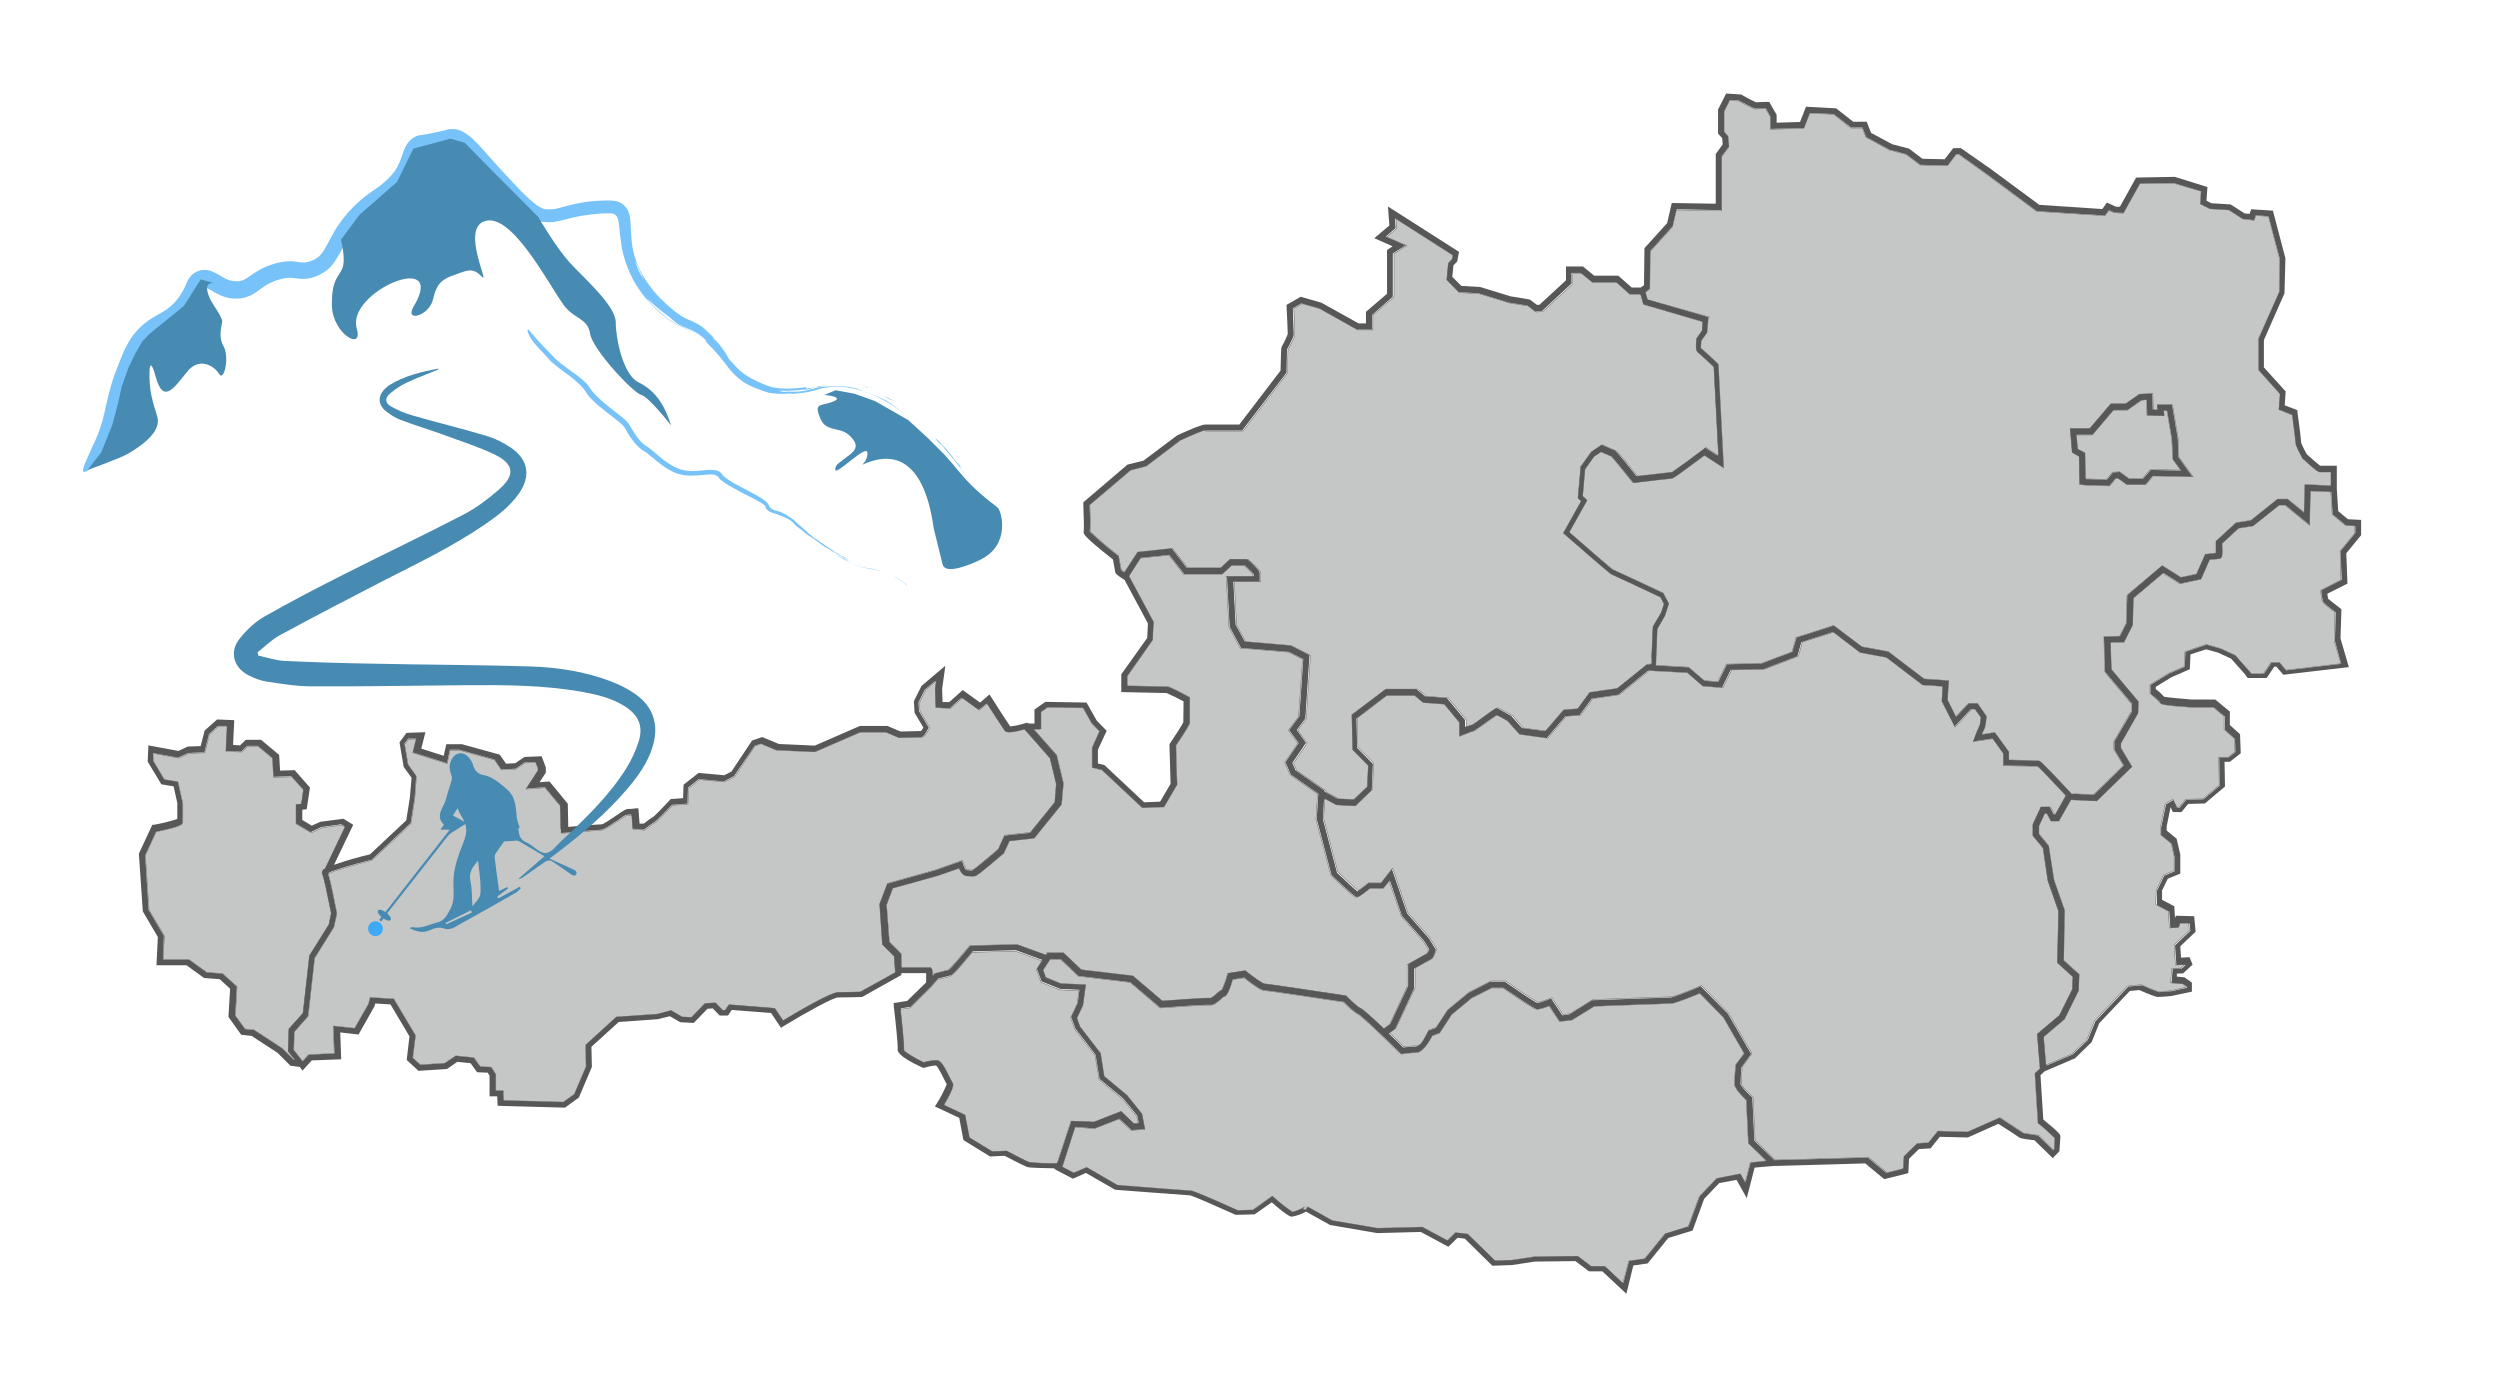 <?xml version="1.0" encoding="UTF-8"?>
<svg id="Ebene_1" data-name="Ebene 1" xmlns="http://www.w3.org/2000/svg" xmlns:xlink="http://www.w3.org/1999/xlink" version="1.1" viewBox="0 0 1080 600">
  <defs>
    <style>
      .cls-1 {
        fill: #c5c6c6;
      }

      .cls-1, .cls-2 {
        stroke: #585757;
        stroke-miterlimit: 10;
        stroke-width: .2px;
      }

      .cls-3 {
        clip-path: url(#clippath);
      }

      .cls-4 {
        fill: none;
      }

      .cls-4, .cls-5, .cls-6, .cls-7, .cls-8, .cls-9, .cls-10 {
        stroke-width: 0px;
      }

      .cls-2 {
        fill: #c5c6c6;
      }

      .cls-5 {
        fill: #55b3f6;
      }

      .cls-6 {
        fill: #3fa9f5;
      }

      .cls-11 {
        opacity: .8;
      }

      .cls-7 {
        fill: #478ab2;
      }

      .cls-8 {
        fill: #585757;
      }

      .cls-9 {
        fill: #55b3f6;
      }

      .cls-10 {
        fill: #478ab2;
      }
    </style>
    <clipPath id="clippath">
      <rect class="cls-4" x="60" y="40.4" width="960" height="519"/>
    </clipPath>
  </defs>
  <path class="cls-8" d="M898,197.2l.2,12.1,2.8.3,10.2.3,2.7-3.2h.9c0-.1,3.9,2.7,3.9,2.7h8.1l3.2-3.8,17.2.4-6.1-8.5-.3-8-2.5-14.8h-6.6l.2,2.3h-1.9c0-.1-.2-7.1-.2-7.1l-5.8.3-5.9,4.1h-6.4l-9.1,10.7h-8.6c0-.1.9,10.4.9,10.4l3.1,1.8ZM904,187.8l9.1-10.7h6l6-4.2h2.3c0-.1.2,6.7.2,6.7l7.4.2-.2-2.3h1.4l2.1,12.3.4,8.7,3.5,4.8-13.1-.3-3.3,3.8h-6l-4-2.9-3,.2-2.6,3.1-8.7-.2h-.4l-.2-11.3-3.1-1.7-.5-6.2h6.7Z"/>
  <g class="cls-3">
    <path class="cls-8" d="M1011.5,263.2l-.5-.4c-2.1-1.6-4.6-3.6-5.3-4.2,0-.4-.2-1.3-.3-2.1l8.7-4.4-.5-13.1,6.4-7.8v-6.6c0,0-5.7-.3-5.7-.3l-4.2-3.5-.6-9.7v-9.9h-7.2c-.8-.6-3.5-2.9-5.8-5-.9-1.6-1.7-3.2-2.4-4.9,0-1.3-1.2-10.4-1.6-13.3v-.8c0,0-5.5-2.1-5.5-2.1l.4-6-9.4-10.4v-11.8c0,0,8.9-20.2,8.9-20.2v-.2c0,0,.4-14.9.4-14.9l-5.4-20.6-9.4-.6-.7,2-2.1-.2-6.1-3.9-8.3-.5-2.1-1.1.4-5.9-14.1-4.4-16.7.3-7,12.6h-1.7c0,0-3.9-1.8-3.9-1.8l-2,2.8-27.2-1.8-21-15.5-12.9-9h-3.3l-3.7,4.8-9.6-.2-5.8-4.4-7.3-1.9-9.1-4.9-1.9-4.8h-5.8c0,0-7.4-5.8-7.4-5.8l-13-.7-2.6,6.6-10.1.3v-3.4c0,0-3.2-5.6-3.2-5.6h-.8c-1.6,0-4.1.2-4.9.2-.8-.3-3.9-1.9-6.5-3.4h-.3c0,0-6.1-.4-6.1-.4l-3.5,6.9v10.4l1.8,2,.2,2.7-3,4.1v21.5c-.1,0-19-.3-19-.3l-2,8.7-9.8,10.8-.2,16-1.4,1h-3.9l-5.8-5.1h-10.4c0,0-4.9-4-4.9-4h-7.3v6c0,0-11.5,10.6-11.5,10.6h-1c0,.1-3.1-2.3-3.1-2.3l-8.4-1.4-13-4-8.2-.5-3.9-3.9.5-5,1.6-1.6.8-4.2-30.7-19.6.6,8.2-6.5,5.5,7.9,3.5-2.4,1.6v18.9c0,0-9.1,7.8-9.1,7.8v5c0,0-3.2,0-3.2,0l-16-8.9-9-2.6-6.1,3.5v.8c.3,5.2.5,11.1.5,11.8-.5,1.4-1.1,2.7-1.8,4-.4.7-.8,1.4-1,2.2,0,.4-.2,3.6-.3,9.6l-17.8,23.3h-14.7c-2,0-9.8,3.6-12.2,4.7l-14.5,10.9-6.9,1.7-19.1,16.3v.6c.2,5.1.3,10.9.2,11.9-.4,1-.3,2,12.6,12.2.3,1.5.9,5.1,1,5.5s.2,1,4,3.3l10.1,18.8-.3,6.3-11.2,15.7v7.7h1.3l18.3.4c2.5,1.1,4.9,2.3,7.3,3.6,0,2.1-.1,7.7-.1,9-.4,1-3.2,5.4-5.8,9.2l-.2.4.5,17-4.5,7.7-6.9.3-17.2-16.1-2.8-.7v-5.9l3.8-8.2-4.3-4.4-4.4-7.8-17.8-.3-4.7,3.3v6.1c.1,0-2.8-.1-2.8-.1l-.3-.3-.8.2c-2.2.7-4.4,1.2-6.6,1.4-1.2-1.7-6.2-9.5-8.1-12.5l-.8-1.3-4.1,3.5-7.5-5.4-5.8,5.2h-2.9c0-.1-.2-5.6-.2-5.6l1.4-10.1-10.3,8.7-3.3,6.6.3,5,3.8,6.4c-.3.6-.6,1.1-1.1,1.5-1.5,0-7.4.2-8.8.2l-5.6-2.4h-11.9l-19.5,8.5-15.5-.7-7.2-3-4.4,1.5-8.9,13.4-3.1,1.6-11.1-1-6.5,5.1-.2,5.8-5.4.4-.3.4c-3,3.2-6.5,6.8-7.1,7.2-.8.4-3.2,2.2-4.2,3h-1.8c0-.1-.5-6.6-.5-6.6h-1.3c-.7.2-2.7.3-3.4.3s-1.5.5-4.7,2.7c-1.9,1.3-5.6,3.8-6.4,3.9-1.6,0-10.9.8-14.5,1.1l-.2-10-7.9-9.6-4.3.3,2.7-4.1v-2.3l-1.8-4.8-7.4.3-4,2.7-4,.2-2.7-3.9-16.3-4.5h-6.8l-1.1,5-9.7-3.1,1.8-7.1-8.2.3-3,4.1,1.8,10.6,3.4,4.7-.7,8.4-1.6,10-15.7,14.7c-5.2,1.2-10.4,2.7-15.5,4.5l8.3-17.3-4.2-2.6-10,1.3-3.7,1.7-4.1-2.5v-4.4l1.9-.2,1.4-9.4-6.6-7.5-6.3.2-.4-6.8-7.8-6.5h-6.6l-2.5,2.4-3-.2.5-10.7-7.4-.3-5.4,4.8-1.7,6.7-5.6.2-4,1.9-13-2.4-.3,7,5.9,9.8,5.3.9,1.6,7.2v6.9c-3.3,1.1-6.7,1.9-10.1,2.5h-.7c0,.1-5.8,12.5-5.8,12.5l1.7,24.9,6.5,11.1-.6,12.2h13l7.6,5.5,6.7.5,4.5,4.1-.7,12.2,5.5,7.7,4.5.5,11.2,7.3,5.6,5.6,4,.5,1.2,1.6,4-4.4,12.7-.5-.4-11.6,7.9.9,6.9-12.2.3-1.2,6.6.4,8.2,13.8-1.2,10.2,5.1,4.7,12.3-.8,4.5-3.1,5.7.6,2.8,3.9,4.6.2.8,1.3v8.9h3.3l.2,4.1,29.1.8,6-4.4,5.6-13.2-.2-8.7,11.8-10.7,16.8-1.2,5.3-1.3,4.5,2.6,5.8.3,5.9-6.1,2.3-.2,3,3.1h3.6l1.6-2.4,17,1.3,4.3,6.4,1.1-.7c10-6.1,21.5-12.4,23.5-12.4,3.5,0,10-.2,10.1-.2h.3l17-9.5v-.8h10.7v3.9h0c0,.1-.1.2-.1.2l-8.1,7.9-5.8.9v1.3c.8,6.5,1.9,17.3,1.7,18.6-.1.7-.3,2.9,10.5,7.9l.5.2h.5c1.7-.6,3.4-.9,5.1-1,.9.7,2.9,4.7,3.6,6.2.5.9.8,1.5,1,1.9-1.2,2.9-2.6,5.7-4.3,8.3l-.8,1.3,10.5,4.9,1.8,9.6,11.5,7.1,6.3-.3c1.7.9,8.3,4.3,9.6,4.8,1.3.5,7.8.5,11.9.6v.3c-.1,0,8,4.2,8,4.2l5.6-2.5,12.7,7.3h.3c3.1.2,29.9,2.3,32.1,2.4,1.3.3,11,4.5,19.6,8.4h.3c0,0,7.9-.2,7.9-.2l7.4-5.2c7.1,6.2,8.2,6.2,8.7,6.2,2.2-.4,4.2-1.1,6.1-2.2l10.4,5.8,20.4,3.5,18.8-.5,11.9,6.4,4-3.9,3.1.4,11.9,11.7,8.5-.3,9.8-1.5,17.6-.2,5.8,4.4h5.8l10.4,9.7,3-12.2,6.2-.9,8.9-11,10.5-3.2,5-13.7,6.5-6.8,7.5-1.4,4.4,7.9,3.4-13.2,8.2-.7,39.6-1.1,8.2,6.8,10.4-2.6.3-6.2,4.3-4.2,5-.3,4-5,12.1.3,13.2-5.9c3.5,2.2,8.6,5.5,8.9,5.8.4.3.7.6,6.7,1.3l7.9,7.7,2.9-3v-.5c0-.5.4-5,.4-5.8s0-1.3-7.4-7.4l-1.2-19.1,1.8-1.7,13.1-5.6,7.2-7,3.3-8.2,13.2-13.9,4.1-.4c4.5,2,7.2,3,8,3s5.2-.3,5.7-.4l9-1.9v-3.9l-3.2-2.3-3.3-.3v-1.3c0,0,2.7-.1,2.7-.1l4.1-3.8-1.3-3.2-3.7.2-.3-4.9,6.6-6.3-.6-6.7-7.9-.2-.4,1-.3-5.1-5.3-2.8v-4c0,0,2.5-5.1,2.5-5.1l5.4-2.2v-8.2c0,0-1.6-6.9-1.6-6.9l-4.3-3.5v-1.8l1.7-8.3,1,2.1h3.7l2.9-3.5,7.2-.2,8.7-7.3-.2-10.7h2.3l4.7-3.7-.3-8.2-4.4-4v-5.8c0,0-6.3-5.2-6.3-5.2h-10.2c-4.9-.4-10.4-.9-11.9-1.2-1.1-1.2-2.3-2.4-3.6-3.3v-1l6.7-4.1,8-3.5.3-6.4,6.7-2.2,5.1,1.4,5.7,2.6,5.8,6.5,1.4,1.9h8.2l3.3-4.9h.9l3,3.5,28.3-3.3-3.6-12.4.4-12.6ZM712.8,124.6l.2-16.3,9.6-10.6,1.7-7.3,19.5.4v-23.4c0,0,3.2-4.2,3.2-4.2l-.4-4.6-1.7-1.9v-8.7l2.4-4.8,3.8.2c6.6,3.5,6.9,3.5,7.3,3.5s2.9,0,4.4-.2l2,3.6v5.4c0,0,14.6-.4,14.6-.4l2.5-6.5,10.3.5,7.5,5.8h4.9c0,0,1.6,4.1,1.6,4.1l10.1,5.5,7.2,1.9,6.1,4.6,11.8.3,3.7-4.9h1.2l12,8.6,21.6,16,29.5,1.9,1.7-2.3,2.4,1,3.9.2,7.1-12.7,14.7-.2,11.7,3.6-.4,5.5,4.2,2.1,8.2.5,6,3.8,4.9.5.7-2.1,5.5.4,4.9,18.4-.3,14-9,20.3v.3c0,0,0,13.4,0,13.4l9.2,10.3-.5,6.8,5.8,2.3c.6,4.7,1.5,11.6,1.5,12.3s0,1.1,2.8,6.2v.2c0,0,.3.2.3.2,6.3,5.8,6.9,5.8,7.4,5.8h4.7v5.9c0,0-11.2-.5-11.2-.5l-.3,12.1-7.1-5.8h-4.4l-11.5,9.2-6.4,1-8.7,8v.6c0,1.6.2,3.5,0,4.5-1.2.1-2.9.3-3.8.4h-.8c0,.1-3.8,8.7-3.8,8.7l-6.7,1.4-8.1-5.1-15,12.8-.4,12.2-2.8,5.5-6.9.2.5,15.2,11.6,13.8v3.3c0,0-7.6,13-7.6,13v3.5l4.1,6.9-12.9,12.6-9.6-.4h0c-13-13.9-13.4-14.1-14-14.2-.5-.1-7.1-.3-13-.4v-3.5l-6.1-8.4-5.6.9c.5-1.2.9-2.2,1-2.3,0-.2.6-.8,1-5.1v-.5l-3.9-5.6h-3.8l-5.5,5.8-3.6-7.2.5-8.4-10.6-.7-15.5-11.8-11.4-2.1-12.2-9.2-16.2,5.2-1.8,6.2-13.2,5-15.1.4-3.7,7.6-5.9-.5-6.8-5.8-14.1-.8.6-15.7,3.3-5.7,1.7-5.2-2.4-4.6-.4-.2c-16.8-8-20.6-9.7-21.5-10-1.2-.8-11.5-9.8-18.7-16.1l7.7-13.8-1.9-1.8,1-11.6,3.9-5.5,3-2c1.7.8,3.5,1.6,4.4,1.9.9.9,5.2,6.1,9,10.9l.5.6h.7c6.1-.8,15.2-1.9,15.8-1.9s.9,0,14.2-10l8.3,5.4-2.3-44.8-.4-.4c-4.6-4.4-6.5-6-7.2-6.6,0-1,0-2.1.2-3.1l2.5-3.5.6-6.8-26.2-7.7-.9-3.1,1.8-1.6ZM485.7,247.3c-.6-.4-1.2-.8-1.4-1-.2-.9-.7-3.8-1-5.6v-.5c-.1,0-.5-.3-.5-.3-4.2-3.2-8.2-6.6-12-10.2.2-3.8.1-7.7-.1-11.5l17.6-15,6.8-1.7,14.6-11.1c4.5-2.1,9.9-4.4,10.9-4.4h16l19.2-25v-.4c0-3.3.2-8.8.2-9.5,0-.3.5-1,.8-1.6,1.4-2.7,2-4.1,2.1-4.9,0-1-.3-8.5-.4-11.4l3.7-2.1,7.5,2.1,16.4,9.2h6.7v-6.4c0,0,8.9-7.8,8.9-7.8v-18.7c0,0,5.6-3.5,5.6-3.5l-8.6-3.8,4.2-3.7-.3-4.2,24.7,15.8-.3,1.6-1.7,1.8-.7,7.2,5.4,5.5,8.7.5,13,4,8.1,1.3,3.3,2.6,3-.2,12.8-11.9v-4.6h3.9l4.9,4.1h10.4c0,0,5.6,5.1,5.6,5.1h4.6l1.2,4.3,25.6,7.5-.3,3.9-2.4,3.4v.3c-.5,4.6,0,5.3.7,5.7.7.4,4.2,3.8,6.8,6.2l2,38.4-5.5-3.6-.7.6c-4.7,3.5-12.4,9.2-13.8,10.1-1.8.2-9.7,1.1-15,1.7-8.7-11-9.2-11.1-9.7-11.2-.5-.1-2.8-1.2-4.9-2.1l-.7-.3-4.6,3.1-4.6,6.4-1.2,13.6,1.4,1.3-7.7,13.8.8.7c17.9,15.6,19.7,17,20.2,17.2.8.3,12.8,6,21,9.8l1.5,2.9-1.2,3.7-3.6,6.1-.7,16.4h-1.7c0-.1-13.1,10.4-13.1,10.4l-11.9,1.7-5.2,7.1-6,.4-7.9,9.2-9.6-1.3-4.8-5.4h-.2c-5.1-3-5.7-3.1-5.8-3.2-.8-.2-1.2,0-7.2,4.4-1.5,1.1-3.4,2.4-3.9,2.8-.9.2-1.8.5-2.7.9v-3l-7.9-9.5-9.4-.7-3.8-3.2h-13.7c0,.1-14.7,11.2-14.7,11.2l.4,15,6.7,6.8-.4,9.2-5.8,5.5-6.5-.3-5.6-3v-.5l-12.5-8.7-1.4-3.2,5.9-8.7-4-5.5,3.7-5,1.8-27.4-8.2-4.2-19.8-1.7-3.9-7.2-1-18.6h11.4v-1.4c0-.7,0-1.4,0-2,0-.7.3-1.3-5.1-6.1l-.4-.3h-7.7l-4.1,3.8h-14.2c0-.1-6.6-8.5-6.6-8.5l-15,1.6-5.5,8.9ZM126.9,457.9l-5-5-12.1-7.9-3.9-.4-4.3-5.9.7-12.5-6.2-5.6-6.8-.5-7.7-5.6h-11.2l.4-10.2-6.6-11.2-1.5-23.6,4.7-10.2c11.5-2.3,11.5-3.3,11.5-4.3v-8l-2.1-9.4-5.9-1-4.8-8.1v-3.2c0,0,10.9,2,10.9,2l4.3-2,7-.3,2-7.9,3.9-3.5h3.7c0,.1-.5,10.8-.5,10.8l6.8.3,2.6-2.5h4.6l6.2,5.2.5,8.2,7.7-.3,5,5.6-.9,6.1-2.3.3v8.3l6.6,3.9,4.6-2.2,8.6-1.2,1.4.8-8.6,18c-.9.5-1,.9-1.2,1.1-.2.5-.2.9,0,1.4.5,1,2.3,9.3,3.8,16.8l-1.1,4.9-8.4,13.4-2.8,24.9-6.1,6.8-.3,9.7,3.1,3.8-.3.2ZM371.8,428.2c-1.3,0-6.6.2-9.6.2s-18.7,9.1-23.8,12.2l-3.6-5.3-19.8-1.5-1.7,2.5h-1.1l-3.1-3.2-4.6.3-5.8,6-4-.2-4.8-2.8-6,1.6-17.6,1.2-13.3,12.1.2,9.3-5.1,12-4.7,3.4-25.8-.7-.2-4.2h-3.2v-7l-2-3.1-4.7-.2-2.8-3.9-7.8-.8-4.8,3.2-10.5.7-3.3-3,1.2-9.7-9.4-15.8-10.2-.6-.7,2.8-6,10.5-9.2-1,.5,11.9-11.1.5-2.6,2.9-3.9-4.9.2-7.8,6-6.8,2.8-25.1,8.3-13.3,1.3-5.8v-.3c-.7-3.4-2.7-13.7-3.8-17.1l.3-.2h.1v-.2c2.8-1.3,10.9-3.7,18.1-5.5h.3c0-.1,16.9-15.9,16.9-15.9l1.7-11,.7-9.5-3.6-5-1.5-8.8,1.6-2.2h3.4c0-.1-1.5,5.9-1.5,5.9l14.9,4.7,1.2-5.8h4.1l15.2,4.2,2.9,4.3,6.2-.3,3.9-2.7,4.7-.2,1,2.5v1l-5.2,8,8.3-.6,6.5,7.8.2,11.9h1.4c3.9-.4,14.2-1.3,15.7-1.3s3.4-1.3,7.9-4.3c1.3-.9,2.9-2,3.5-2.2.5,0,1.4-.1,2.1-.1l.4,6.1,5.1.4.4-.3c1.3-1,3.6-2.7,4.2-3,.9-.5,4.9-4.7,7.5-7.4l6.7-.5.2-6.9,4.7-3.7,10.8,1,4.4-2.3,8.9-13.1,2.6-.9,6.7,2.8,16.6.8,19.6-8.5h10.8l5.6,2.4h.3c2.9-.1,8.5-.2,9.2-.2,1.2,0,2.3-1.2,3.5-3.7l.3-.6-4.2-7.1-.2-3.7,2.7-5.5,4.6-3.9-.5,3.5.3,8.1,6.4.3,5-4.5,7.4,5.3,3.4-2.8c2,3.1,7,10.8,7.6,11.7.4.6,1.2,1.7,8.6-.5l11.1,12.5,2.7,11.1-.6,7.9-10.6,13.1-11.1,1.2-2.7,6c-4.7,4.1-10,8.4-11,9-.5.1-.9.1-1.4,0-.4,0-.8-.1-1.3-.1-.7-.8-1.1-1.7-1.4-2.7l-.4-1.3-11.7,4.1-20.7,5.8-3.4,8.9,1.2,17.5,5.1,5.1.2,6.7-14.5,8.2ZM389.5,417.9l-.2-5.9-5.1-5.1-1.2-16,2.7-7.1,19.4-5.4,9.2-3.2c.6,1.5,1.7,3.3,3.4,3.3s.9,0,1.3.1c.8.1,1.5.1,2.3-.1.3-.1,1.2-.3,12.2-9.7l.2-.2,2.4-5.2,10.7-1.2,11.8-14.6.8-9.1-2.9-12.2-9.9-11.3h3.2c0,.1-.1-7.4-.1-7.4l2.8-2,15.4.2,3.7,6.6,3.4,3.5-3.2,7.1v8.6l4.2,1,17.5,16.4,9.4-.4,5.6-9.6-.5-16.9c6-9,6-9.7,6-10.1,0-.7,0-9.9,0-9.9v-.8l-.7-.4c-8-4.3-8.9-4.3-9.2-4.3-.6,0-10.8-.2-17.1-.3v-4.3l11.1-15.6.4-7.8-10.6-19.8,5-7.8,12.2-1.3,6.5,8.3h16.5c0,.1,4.1-3.7,4.1-3.7h5.6c1.3,1.2,2.6,2.4,3.8,3.7v.8h-11.6c0,.1,1.2,22,1.2,22l4.9,9.1,20.7,1.7,6.2,3.1-1.7,24.8-4.4,5.9,4.1,5.6-5.7,8.3,2.3,5.3,11.9,8.3-.7,10.9,6.4,24.2.3.3c9.6,9.2,10.2,9.2,10.8,9.2s1.2,0,5.7-3.7h5.8c0-.1,2.6-3.4,2.6-3.4l5.1,14.9v.2c0,0,9.7,11,9.7,11l2.2,3.6c-.2.6-.4,1.1-.7,1.6-1.2.6-6.1,3.5-7.7,4.3l-.7.4v9.5c0,0-7.7,16.4-7.7,16.4l-2.5,1.8c-4.6-4.4-9.1-8.5-10.2-8.9-1.1-.4-4.1-3.2-5.8-5l-.3-.3h-.5c-5.6-1-33.6-5.2-35-5.2-.9-.2-4.7-2.9-7.7-5.3l-.4-.4-7.7,1.2-.2.8c-.6,2.2-1.3,4.3-2.3,6.4-.9.4-1.6,1-2.3,1.7s-1.6,1.4-2.5,1.9c-1.6-.2-16.7.9-20.9,1.2l-12.7-10.8-22.3-2.5-7.7-7.3h-7.1l-.6.9-12.4-4.5-20.4.5-.4.5c-3.6,4.4-7.8,9.2-8.8,10l-5.6,1.4h-.4c0,.1-.9,1.1-.9,1.1,0-2.7-.1-2.9-.5-3.2l-.4-.4h-12.7ZM444.9,501.8c-1-.3-6.4-3.1-9.6-4.8l-.3-.2-6.2.3-9.9-6-1.9-9.8-9-4.3c4.7-8.1,4-9.1,3.6-9.7-.1-.2-.6-1.1-1-1.9-2.5-5.1-3.9-7.4-5.5-7.7-2,0-4,.3-5.9.9-4.2-2-8-4.3-8.5-5.2.1-2.3-1-13.4-1.5-17.8l4.1-.6,8.7-8.6,3.2-3.6c1.2-.3,4.7-1.2,5.4-1.4.4-.1,1.3-.3,9.6-10.4l18.7-.5,11.4,4.2-2.4,3.8,2.1,5.5,8,3.2,8.3.4-.7,5.6-2.9,6.1,1.9,5.1,8.7,11.3,1.7,10.4,10.3,8.5,6,7.4.6,3h-1.9c0,.1-5.5-5.2-5.5-5.2l-11.7,4.6-9.8-.8-6,18.2c-4.2.5-8.1.3-12.1,0ZM756.3,502.1l-2.2,8.6-2.1-3.8-10.2,2-7.5,7.8-4.8,13-10,3.1-8.8,10.8-6.9,1-2.5,9.6-7.8-7.3h-5.9l-5.8-4.4-18.6.3-9.9,1.5-7.3.2-11.8-11.5-5.3-.6-3.5,3.4-10.8-5.8-19.3.5-19.6-3.3-9.8-5.5-.9-.5-.7,1.2h-1.2c0-.3,0-.7.4-.9-1.6.8-3.3,1.5-5,2-2.8-1.9-5.4-3.9-7.9-6.2l-.8-.7-8.4,6-6.5.2c-12.5-5.6-19.3-8.5-20.3-8.5s-19.4-1.4-31.7-2.4l-13.3-7.7-5.7,2.3-4.9-2.6,5.6-17.1,8.3.7,10.7-4.2,5.2,4.9,6-.4-1.3-6.7-6.5-8.1-9.8-8.1-1.6-10-8.9-11.5-1.3-3.7,2.6-5.5,1.2-8.9-10.8-.5-6.5-2.6-1.2-3.2,3-4.6h4.6l7.6,7.2,22.4,2.7,12.9,11h.6c7.4-.6,19.6-1.4,20.9-1.2,1.6.2,3.2-1.2,4.7-2.5.4-.4,1-.9,1.3-1.1.8,0,1.8-.6,3.9-7.4l4.9-.8c4.6,3.7,7.5,5.5,8.7,5.5s21,3,34.3,5c1.2,1.2,4.6,4.6,6.4,5.3,1.3.7,10.2,9.1,17.9,16.7l.5.5h.6c1.9-.4,3.9-.5,5.9-.6,2.9,0,5.9-5.1,7-7.3l3.2-1.2,5.2-8,8.6-7.1,8.7-4.4h4.9c6,4.1,13.2,8.9,14.3,9.2,1.2.3,3.7-.6,5.6-1.4l4.5,6.8,5.3-.6,9.7-6c11.2-.4,32.1-1.2,33.3-1.2s8.5-2.8,12.2-4.4l10.2,10.4,9,15.6-3.7,4.9v.4c0,.3-.5,6.1-.5,7.9s3.1,5,5.1,6.9l.9,18.7,7.8,7.6-6.8.6ZM881.2,461.6l-2.2,2.1,1.4,21.5.4.4c2.4,1.9,4.7,3.9,6.8,6.1,0,.9-.2,3.2-.3,4.8l-.3.4-6.6-6.4h-.4c-2.4-.4-5.3-.8-6-1-1.2-.8-7.6-5-9.6-6.3l-.6-.4-14,6.2-12.8-.4-4.2,5-4.8.4-5.8,5.7-.2,5.2-7.1,1.8-7.9-6.6-40.4,1.1-8.7-8.4-.9-18.7-.4-.4c-2.4-2.1-4.5-4.6-4.7-5.3,0-1.4.3-5.9.4-7.3l4.2-5.8-10-17.3-11.8-12-.8.4c-5.1,2.2-11,4.4-12,4.5-1.6,0-32.5,1.2-33.8,1.2h-.3l-9.8,6.1-3.1.4-4.8-7.3-1,.4c-1.6.7-3.3,1.3-5,1.6-1.2-.5-7.8-4.9-13.7-9l-.3-.2h-6.3l-9.4,4.8-9.2,7.6-5,7.6-3.3,1.2-.2.5c-1.6,3.2-4,6.3-4.9,6.3-1.9,0-3.7.2-5.6.4-1.6-1.6-3.8-3.8-6.2-6l2.7-1.9,8.2-17.6v-8.5c2.8-1.6,6.7-3.7,7.1-3.9s1.2-.5,2.1-3.7l.2-.6-2.9-4.8-9.5-10.9-6.6-19.2-4.8,6.1h-5.4c0,.1-.4.4-.4.4-1.5,1.2-3.5,2.6-4.3,3.2-1.4-1.1-5.3-4.7-8.8-8.1l-6.1-23.1.5-8.5,5.1,2.7,8.2.4,7.3-7.1.5-11.4-6.8-6.9-.3-12.7,12.9-9.8h11.9c0-.1,3.7,3,3.7,3l9.2.7,6.5,7.9v6l1.8-.7c1.6-.6,3.5-1.4,4-1.5s.8-.2,5-3.2c1.8-1.3,4.4-3.2,5.4-3.8.9.4,2.9,1.5,4.6,2.5l5.2,5.8,12,1.6,8.1-9.5,6.1-.4,5.3-7.2,11.5-1.7,12.8-10.4,16.6.9,6.7,5.8,8.6.7,3.8-7.7,13.9-.2,14.9-5.7,1.7-6.1,13.5-4.3,11.5,8.8,11.4,2.1,15.6,11.9,8.7.6-.4,6.4,5.7,11.2,7.3-7.8h1.3l2.6,3.6c0,1.1-.2,2.3-.5,3.4-.8,1.6-1.5,3.3-2.1,5l-.8,2.1,8.5-1.3,4.6,6.4v5.2h1.3c4.6.1,12.1.2,13.6.3,1.4,1.2,7.8,8,12.1,12.6l-4.6,8.2h-.3l-1.7-3.3h-4.2l-3.5,7.5v4.9l4.4,5.3,2.2,14.4,4.5,13-.5,22.3,6.7,6.1-.2,5.3-5.6,11.3-9.6,8.1,1.5,14.9ZM1011.4,286.8l-23.8,2.8-2.8-3.4h-3.5l-3.3,4.9h-5.3l-.7-.9-6.2-7-6.3-2.9-6.2-1.8-9.2,3.1-.3,6.5-6.6,2.8-8.2,5v3.8l.5.4c1.2.9,2.3,1.9,3.4,3h0c0,.1.4.6.4.6.4.6.7,1,13.8,1.9h9.3c0,.1,4.7,3.9,4.7,3.9v5.7c0,0,4.4,4,4.4,4l.2,5.7-2.9,2.3h-4.1l.2,12.2-7,5.9-7.5.2-2.9,3.5h-.8l-1.7-3.5-3.3,2-2.1,10v3.3l4.6,3.8,1.2,5.6v6.2c0,0-4.5,1.9-4.5,1.9l-3.1,6.5v6.2c0,0,5.3,2.8,5.3,2.8l.5,7.3,3.9-.3.7-1.9h3.7c0,.1.3,3.2.3,3.2l-6.6,6.3.6,8.7,4-.2-1.7,1.5h-3.9c0,.1-.5,6.3-.5,6.3l5.2.5,1.5,1.1v.4l-6.7,1.5c-1.9.1-4.8.3-5.3.4-2.5-.8-4.9-1.8-7.3-2.9h-.3c0-.1-5.8.5-5.8.5l-14.2,15-3.3,8.1-6.5,6.2-11.3,4.8-1-12.2,9-7.6,6-12.3.3-7.1-6.8-6.1.4-21.6-4.6-13.1-2.3-14.8-4.2-5.1v-3.4l2.5-5.4h.9l1.8,3.3h3.5l5.2-9.2,11.2.5,15.2-14.8-4.8-8.1v-2.3l7.5-12.9v-5c0,0-11.6-13.9-11.6-13.9l-.4-11.6,5.8-.2,3.8-7.5.3-11.6,12.8-10.8,7.3,4.6,9.1-1.9,3.7-8.4c1.8-.2,3.6-.4,3.9-.4h.6l.4-.4c.3-.4.8-.8.5-6.2l7.1-6.6,6.3-1,11.3-9h2.5l10.6,8.7.4-14.8,8.8.4.6,9.7,5.8,4.8,4,.2v3.1l-6.4,7.8.5,12.4-8.8,4.5v.9c.2.7.5,3.1.6,3.6s.2.9,5.6,5l-.3,12.5,2.7,9.8Z"/>
  </g>
  <path class="cls-2" d="M472.6,484.7l11.7-4.6,5.5,5.3h1.9c0-.1-.6-3.1-.6-3.1l-6-7.4-10.3-8.5-1.7-10.4-8.7-11.3-1.9-5,2.9-6.1.7-5.6-8.3-.4-8-3.2-2.1-5.5,2.4-3.8-11.4-4.2-18.7.5c-8.3,10.1-9.2,10.3-9.6,10.4-.8.2-4.3,1.1-5.4,1.4l-3.2,3.6-8.7,8.6-4.1.6c.5,4.4,1.6,15.4,1.5,17.8.6.9,4.4,3.2,8.5,5.2,1.9-.6,3.9-.9,5.9-.9,1.6.2,3,2.6,5.5,7.7.4.8.8,1.7,1,1.9.4.6,1.2,1.6-3.6,9.7l9.1,4.3,1.9,9.8,9.9,6,6.2-.3.3.2c3.2,1.7,8.6,4.5,9.6,4.8,4,.3,8,.5,11.9.4l6-18.3,9.9.4Z"/>
  <path class="cls-1" d="M105.8,444.5l3.9.4,12.1,7.9,5.1,5h.5c0,.1-2.9-3.6-2.9-3.6l.3-9.7,6.1-6.8,2.8-24.9,8.4-13.4,1-4.9c-1.5-7.5-3.2-15.8-3.8-16.8-.2-.5-.2-.9,0-1.4.1-.2.2-.5,1.2-1.1l8.6-18-1.4-.8-8.6,1.2-4.6,2.2-6.6-3.9v-8.3l2.3-.3.9-6.1-5-5.6-7.9.2-.5-8.2-6.2-5.2h-4.5l-2.6,2.5-6.8-.3.5-10.6-3.7-.2-3.9,3.5-2,7.9-7,.3-4.3,2-10.8-2-.2,3.2,4.8,8.1,5.9,1,2.1,9.4v7.8c0,1,0,2-11.5,4.3l-4.7,10.2,1.6,23.6,6.6,11.2-.5,10.2h11.1l7.8,5.6,6.8.5,6.2,5.6-.7,12.6,4.1,5.7Z"/>
  <path class="cls-2" d="M887.6,491.6c-2.2-2.2-4.4-4.2-6.8-6.1l-.4-.4-1.3-21.4,2.2-2.1-1.2-14.9,9.6-8.1,5.6-11.3.2-5.3-6.7-6.1.5-22.3-4.6-13.1-2.1-14.2-4.4-5.3v-4.9l3.5-7.5h4.2l1.7,3.3h.3l4.6-8.2c-4.3-4.6-10.7-11.4-12.1-12.6-1.5-.1-8.9-.2-13.6-.3h-1.3v-5.3l-4.6-6.4-8.5,1.3.8-2.1c.6-1.7,1.3-3.4,2.1-5,.2-1.1.4-2.2.5-3.4l-2.6-3.6h-1.3l-7.3,7.8-5.7-11.2.4-6.4-8.7-.6-15.6-11.9-11.4-2.1-11.5-8.8-13.5,4.3-1.7,6.1-14.9,5.7-13.9.2-3.8,7.7-8.6-.7-6.7-5.8-16.6-.9-12.8,10.4-11.5,1.7-5.3,7.2-6.1.4-8.1,9.5-12.1-1.7-5.2-5.8c-1.7-1-3.7-2.1-4.6-2.5-1,.6-3.6,2.5-5.4,3.8-4.2,3-4.5,3.2-5,3.2s-2.4.9-4,1.5l-1.8.7v-6l-6.5-7.9-9.2-.7-3.7-3.1h-11.9c0,.1-12.9,9.8-12.9,9.8l.3,12.6,6.8,6.8-.5,11.4-7.3,7.1-8.2-.4-5.1-2.7-.5,8.5,6.1,23.1c3.5,3.4,7.4,7,8.8,8.1.9-.5,2.8-1.9,4.3-3.2l.4-.3h5.4c0-.1,4.8-6.2,4.8-6.2l6.6,19.3,9.5,10.9,2.9,4.8-.2.6c-1,3.2-1.8,3.6-2.1,3.7-.4.2-4.3,2.4-7,3.9v8.5c0,0-8.3,17.5-8.3,17.5l-2.7,2c2.3,2.2,4.5,4.4,6.2,6,1.9-.2,3.7-.4,5.6-.4s3.2-3.1,4.9-6.3l.2-.5,3.3-1.2,5-7.6,9.2-7.6,9.4-4.8h6.3l.3.2c5.9,4.1,12.5,8.5,13.7,9,1.7-.4,3.4-.9,5-1.6l1-.4,4.8,7.3,3.1-.4,9.8-6.1h.3c1.3,0,32.2-1.2,33.8-1.2,1-.1,6.9-2.3,12-4.5l.8-.4,11.8,12.1,10,17.3-4.2,5.8c0,1.3-.4,5.9-.4,7.3,0,.7,2.3,3.2,4.7,5.3l.4.4.9,18.7,8.7,8.5,40.4-1.1,7.9,6.6,7.1-1.8.2-5.2,5.8-5.7,4.8-.2,4.1-5.1,12.8.4,14-6.2.6.4c2,1.3,8.5,5.5,9.6,6.3.7.2,3.6.6,6,.9h.4c0,.1,6.6,6.5,6.6,6.5l.3-.4c0-1.7.1-3.9.1-4.9Z"/>
  <path class="cls-2" d="M763.1,501.5l-7.8-7.6-.9-18.7c-2.1-1.9-5.1-5.1-5.1-6.9s.4-7.6.5-7.9v-.4l3.7-4.9-9-15.6-10.2-10.4c-3.7,1.5-10.7,4.4-12.3,4.4s-22.1.8-33.3,1.2l-9.7,6-5.3.6-4.5-6.7c-1.9.7-4.4,1.6-5.6,1.4-1.1-.2-8.4-5.1-14.3-9.2h-4.9l-8.7,4.4-8.6,7.1-5.2,8-3.2,1.2c-1.2,2.2-4.1,7.3-7,7.3s-3.9.2-5.9.5h-.6c0,.1-.5-.4-.5-.4-7.7-7.6-16.6-16.1-17.9-16.7-1.8-.7-5.2-4.1-6.4-5.3-13.2-2-33-5-34.3-5s-4.1-1.9-8.7-5.5l-4.9.8c-2,6.8-3.1,7.4-3.9,7.4-.3.2-.9.7-1.3,1.1-1.5,1.4-3.1,2.8-4.7,2.5-1.2-.1-13.4.7-20.9,1.2h-.6l-12.9-11-22.4-2.7-7.6-7.2h-4.6l-3,4.6,1.2,3.2,6.4,2.6,10.8.5-1.2,8.9-2.6,5.5,1.3,3.7,8.9,11.5,1.6,10,9.8,8.1,6.5,8.1,1.3,6.7-6,.4-5.2-4.9-10.7,4.2-8.3-.7-5.5,17.2,4.9,2.6,5.6-2.4,13.3,7.7c12.3,1,30.7,2.4,31.7,2.4s7.8,2.9,20.3,8.5l6.5-.2,8.4-6,.8.7c2.5,2.3,5.1,4.3,7.9,6.2,1.8-.5,3.4-1.1,5-2-.3.3-.4.6-.4,1h1.2c0,0,.7-1.3.7-1.3l.9.5,9.8,5.5,19.6,3.3,19.3-.5,10.8,5.8,3.5-3.4,5.3.6,11.8,11.5,7.3-.2,9.9-1.5,18.6-.2,5.8,4.4h5.9l7.8,7.3,2.5-9.6,6.9-1,8.8-10.8,10-3.1,4.8-13,7.5-7.8,10.2-2,2.1,3.8,2.2-8.6,7-.8Z"/>
  <path class="cls-2" d="M984.7,286.2l2.8,3.3,23.8-2.8-2.9-9.7.3-12.5c-5.4-4.1-5.5-4.6-5.6-5s-.4-2.9-.5-3.6v-.9c0,0,8.7-4.5,8.7-4.5l-.4-12.4,6.4-7.8v-3.1l-4-.2-5.8-4.8-.6-9.7-8.8-.4-.4,14.8-10.6-8.7h-2.5l-11.3,9-6.3,1-7.1,6.6c.3,5.4,0,5.8-.5,6.2l-.4.4h-.6c-.3,0-2.1.2-3.9.4l-3.7,8.4-9.1,2-7.3-4.6-12.8,10.8-.3,11.6-3.8,7.5h-5.8c0,.1.4,11.7.4,11.7l11.7,13.9-.2,5-7.4,13v2l4.8,8.1-15.2,14.8-11.2-.5-5.2,9.2h-3.4l-1.8-3.3h-.9l-2.5,5.4v3.4l4.2,5.1,2.3,14.8,4.6,13.1-.4,21.6,6.7,6.1-.3,7.1-6.1,12.3-9,7.6,1,12.2,11.3-4.8,6.5-6.2,3.2-8.1,14.2-15,5.8-.6h.3c2.4,1.2,4.8,2.2,7.3,3,.6,0,3.5-.2,5.3-.4l6.7-1.5v-.4l-1.5-1.1-5.2-.4.5-6.2,3.9-.2,1.7-1.5-4,.2-.6-8.7,6.6-6.3-.3-3.1h-3.7c0-.1-.7,1.8-.7,1.8l-3.9.3-.5-7.3-5.4-2.8.2-6.2,3.1-6.6,4.6-1.9v-6.2c0,0-1.3-5.6-1.3-5.6l-4.6-3.8v-3.3l2.1-10,3.3-1.9,1.7,3.5h.9l2.9-3.5,7.5-.2,7-5.9-.2-12.1h4.1l2.9-2.3-.2-5.7-4.5-4v-5.7c0,0-4.6-3.8-4.6-3.8h-9.3c-13.1-1-13.4-1.4-13.8-2l-.4-.5h0c-1.1-1.2-2.2-2.1-3.4-3.1l-.5-.4v-3.8l8.2-5,6.6-2.8.3-6.5,9.2-3.1,6.2,1.8,6.3,2.9,6.2,7,.7.9h5.3l3.3-4.9h3.6Z"/>
  <path class="cls-1" d="M386.3,413.1l-5.1-5.1-1.2-17.5,3.4-8.9,20.7-5.8,11.7-4.1.4,1.3c.3,1,.8,1.9,1.4,2.7.5,0,.9,0,1.3.1.5.1.9.1,1.4,0,1-.6,6.3-5,11-9l2.7-6,11.1-1.2,10.6-13.1.6-7.9-2.7-11.1-11-12.5c-7.4,2.1-8.1,1.1-8.6.5-.6-.8-5.6-8.5-7.6-11.6l-3.3,2.9-7.4-5.3-5,4.5-6.4-.3-.3-8.1.5-3.5-4.6,3.9-2.7,5.5.2,3.7,4.2,7.1-.3.6c-1.1,2.4-2.3,3.6-3.4,3.6s-6.4.2-9.2.2h-.3l-5.6-2.4h-11.1l-19.6,8.5-16.6-.7-6.7-2.8-2.6.9-8.8,13.3-4.4,2.3-10.8-1-4.7,3.7-.3,6.9-6.7.5c-2.5,2.7-6.5,6.9-7.4,7.4-.6.3-2.9,2-4.2,3l-.4.3-5.1-.4-.5-6.1c-.7.1-1.5.1-2.1.1-.5.3-2.1,1.3-3.5,2.2-4.5,3.1-6.6,4.3-7.9,4.3s-11.8.9-15.7,1.2h-1.4c0,.1-.3-11.8-.3-11.8l-6.5-7.8-8.3.6,5.2-8v-1l-1-2.5-4.7.2-3.9,2.7-6.2.3-2.9-4.3-15.2-4.2h-4.1l-1.2,5.8-14.9-4.7,1.5-6-3.4.2-1.6,2.2,1.5,8.8,3.6,5-.7,9.5-1.7,11-16.9,15.8h-.3c-7.2,1.9-15.4,4.3-18.1,5.6h0c0,.1-.1.1-.1.1h-.4c1.2,3.4,3.1,13.8,3.8,17.1v.3l-1.3,5.8-8.3,13.3-2.8,25.1-6,6.8-.2,7.8,3.8,4.9,2.6-2.9,11.1-.5-.4-11.9,9.2,1,6-10.5.7-2.8,10.2.6,9.4,15.8-1.2,9.7,3.3,3,10.5-.7,4.8-3.2,7.8.8,2.8,3.9,4.7.2,2,3.1v7.1h3.2l.2,4.2,25.8.7,4.7-3.4,5.1-12-.2-9.3,13.3-12.1,17.6-1.2,6-1.6,4.8,2.8,4,.2,5.8-6,4.6-.3,3.1,3.2h1l1.7-2.4,19.8,1.6,3.6,5.3c5.1-3.1,20.4-12.2,23.8-12.2s8.3-.2,9.6-.2l15.1-8.4-.5-7Z"/>
  <path class="cls-2" d="M389.4,417.9h12.5l.4.4c.4.4.5.5.5,3.2l.9-1h.4c0-.1,5.6-1.5,5.6-1.5,1-.8,5.2-5.6,8.8-10l.4-.5,20.4-.5,12.4,4.5.6-.9h7.1l7.7,7.3,22.3,2.7,12.7,10.8c4.3-.3,19.3-1.4,20.9-1.2.9-.5,1.8-1.1,2.5-1.9.7-.7,1.4-1.2,2.3-1.6,1-2.1,1.7-4.2,2.3-6.4l.2-.8,7.7-1.2.4.4c3,2.4,6.8,5.1,7.7,5.3,1.4,0,29.4,4.3,35,5.1h.4c0,.1.3.4.3.4,1.8,1.8,4.7,4.6,5.8,5s5.7,4.6,10.2,8.9l2.5-1.8,7.6-16.4v-9.5c0,0,.8-.4.8-.4,1.6-.9,6.4-3.7,7.7-4.3.3-.5.5-1.1.7-1.7l-2.2-3.6-9.6-11v-.2c0,0-5.2-14.9-5.2-14.9l-2.6,3.2h-5.8c-4.6,3.8-5.3,3.8-5.7,3.8-.6,0-1.2,0-10.8-9.2l-.3-.3-6.4-24.2.7-10.9-11.9-8.3-2.3-5.3,5.7-8.3-4.1-5.6,4.4-5.9,1.7-24.8-6.2-3.1-20.7-1.7-4.9-9.1-1.2-21.9h11.6v-.9c-1.2-1.3-2.4-2.6-3.8-3.7h-5.6l-4.1,3.8h-16.4c0-.1-6.5-8.4-6.5-8.4l-12.2,1.3-5,7.8,10.6,19.8-.4,7.8-10.9,15.6v4.2c6.3.1,16.5.3,17.1.3s1.2,0,9.2,4.3l.7.4v.8s0,9.2,0,9.9,0,1.2-6,10.1l.5,16.9-5.6,9.6-9.4.4-17.5-16.4-4.2-1v-8.6l3.2-7.1-3.4-3.5-3.7-6.6-15.4-.2-2.8,2v7.5c.1,0-3.2-.1-3.2-.1l10,11.2,2.9,12.2-.8,9.1-11.8,14.6-10.7,1.2-2.4,5.2-.2.2c-10.9,9.4-11.8,9.7-12.2,9.7-.8.2-1.5.2-2.3.1-.4,0-.8-.1-1.3-.1-1.6,0-2.7-1.8-3.4-3.3l-9.2,3.2-19.4,5.4-2.7,7.2,1.2,16,5.1,5.1.2,5.9Z"/>
  <path class="cls-2" d="M738,136.9l-.6,6.8-2.5,3.5c0,1-.2,2.1-.2,3.1.7.6,2.5,2.2,7.2,6.6l.4.4,2.3,44.8-8.3-5.4c-13.4,10-13.7,10-14.3,10s-9.8,1.1-15.8,1.8h-.7c0,.1-.5-.5-.5-.5-3.8-4.8-8.1-10-9-10.9-.8-.3-2.7-1.2-4.4-1.9l-3,2-3.9,5.5-1,11.6,1.9,1.8-7.7,13.8c7.2,6.3,17.6,15.3,18.7,16.1.9.4,4.6,2.1,21.5,10l.4.2,2.4,4.6-1.7,5.2-3.3,5.7-.6,15.7,14.1.8,6.8,5.8,5.9.5,3.7-7.6,15.1-.3,13.2-5,1.8-6.2,16.2-5.2,12.2,9.2,11.4,2.1,15.5,11.8,10.6.7-.5,8.4,3.6,7.2,5.5-5.8h3.8l3.9,5.6v.5c-.4,4.3-.8,4.8-1,5.1-.2.3-.5,1.2-1,2.3l5.6-.9,6.1,8.4v3.5c5.9.1,12.5.2,13,.4.5.1,1,.2,14,14.1h0c0,.1,9.6.5,9.6.5l12.9-12.6-4.1-6.9v-3.5l7.5-13v-3.3c0,0-11.5-13.8-11.5-13.8l-.3-15.2,6.8-.2,2.8-5.5.4-12.2,15.2-12.8,8.1,5.1,6.7-1.4,3.8-8.6h.8c.9-.2,2.7-.4,3.8-.5,0-1.1,0-2.9,0-4.5v-.6l8.7-8,6.4-1,11.5-9.2h4.4l7.1,5.8.3-12.1,11.3.5v-5.9h-4.8c-.5,0-1.2,0-7.4-5.8h-.2c0-.1,0-.3,0-.3-2.8-5.2-2.8-5.9-2.8-6.2,0-.6-.9-7.6-1.5-12.3l-5.8-2.3.5-6.8-9.2-10.3v-13.4c0,0,0-.3,0-.3l9-20.3v-13.9c0,0-4.8-18.5-4.8-18.5l-5.5-.4-.7,2.1-4.9-.6-6-3.9-8.2-.5-4.2-2.1.4-5.5-11.8-3.4-14.7.2-7.1,12.7-3.9-.2-2.4-1-1.7,2.3-29.5-1.9-21.6-16-12-8.6h-1.2l-3.7,4.9-11.8-.3-6.1-4.6-7.2-1.9-10.1-5.5-1.6-4h-4.9c0,0-7.5-5.9-7.5-5.9l-10.3-.5-2.5,6.5-14.5.5v-5.4c0,0-2.1-3.6-2.1-3.6-1.4,0-4,.2-4.4.2s-.8,0-7.3-3.5l-3.8-.2-2.4,4.8v8.8l1.7,1.9.4,4.6-3.1,4.2v23.4c0,0-19.6-.4-19.6-.4l-1.7,7.3-9.6,10.6-.2,16.3-1.9,1.4.8,2.8.3.4,26.2,7.4ZM902.8,185.1l9.1-10.7h6.4l5.9-4.1,5.8-.3.2,7h1.9c0,.1-.2-2.2-.2-2.2h6.6l2.5,14.7.3,8,6.1,8.5-17.2-.4-3.2,3.8h-8.1l-3.9-2.8h-.9c0,.1-2.7,3.3-2.7,3.3l-10.2-.3-2.8-.3-.2-12.1-3-1.7-.9-10.5h8.5Z"/>
  <path class="cls-2" d="M900.7,195.6l.2,11.3h.4l8.7.2,2.6-3.1,3-.2,4,2.9h6l3.3-3.9,13.1.3-3.4-4.8-.4-8.7-2.1-12.3h-1.4l.2,2.3-7.4-.2-.2-6.8-2.3.4-6,4.2h-6l-9.1,10.7h-6.9c0-.1.5,6.1.5,6.1l3.2,1.6Z"/>
  <path class="cls-2" d="M520.8,185.8c-1,0-6.4,2.3-10.9,4.4l-14.6,11.1-6.8,1.8-17.7,15c.2,3.8.3,7.7.1,11.5,3.8,3.6,7.8,7,12,10.2l.4.3v.5c.4,1.8.9,4.6,1.1,5.6.3.2.8.6,1.4,1l5.7-8.7,15-1.6,6.6,8.4h14.2c0,.1,4.1-3.7,4.1-3.7h7.7l.4.3c5.3,4.7,5.2,5.4,5.1,6.1,0,.7,0,1.4,0,2v1.3h-11.4c0,.1,1,18.7,1,18.7l3.9,7.2,19.8,1.7,8.2,4.2-1.8,27.4-3.7,5,4.1,5.5-5.9,8.7,1.4,3.2,12.6,8.7v.5l5.6,3,6.5.3,5.8-5.5.4-9.2-6.7-6.8-.4-15.1,14.7-11.1h13.7c0-.1,3.8,3.1,3.8,3.1l9.4.7,7.9,9.5v3c.9-.4,1.8-.7,2.7-.9.6-.3,2.4-1.7,3.9-2.8,6.1-4.4,6.4-4.6,7.2-4.4.2,0,.8.2,5.8,3.1h.2c0,.1,4.8,5.5,4.8,5.5l9.6,1.3,7.9-9.2,6-.4,5.2-7.1,11.9-1.7,13-10.5h1.7c0,.1.7-16.2.7-16.2l3.6-6.1,1.2-3.7-1.5-2.9c-8.2-3.9-20.2-9.5-21-9.8-.5-.2-2.3-1.6-20.2-17.2l-.8-.7,7.7-13.8-1.4-1.3,1.2-13.6,4.6-6.4,4.6-3.1.7.3c2,.9,4.5,2,4.9,2.1s1,.2,9.7,11.2c5.3-.6,13.2-1.5,15-1.7,1.4-.9,9.1-6.5,13.8-10.1l.7-.6,5.5,3.6-2-38.4c-2.6-2.5-6.2-5.8-6.8-6.2-.6-.5-1.2-1.2-.7-5.7v-.3l2.4-3.4.3-3.9-25.6-7.5-1.2-4.3h-4.6l-5.7-5.1h-10.4c0,0-4.9-4-4.9-4h-3.8v4.6c0,0-12.9,11.9-12.9,11.9l-3,.2-3.3-2.6-8.1-1.3-13-4-8.7-.5-5.4-5.5.7-7.2,1.7-1.8.3-1.6-24.7-15.8.3,4.2-4.2,3.7,8.6,3.7-5.5,3.5v18.7c0,0-9.1,7.8-9.1,7.8v6.4c0,0-6.6,0-6.6,0l-16.4-9.2-7.5-2.1-3.7,2.1c.2,2.9.5,10.4.4,11.4,0,.8-.7,2.2-2.1,4.9-.3.6-.7,1.3-.8,1.6,0,.8-.2,6.2-.2,9.5v.4l-19.2,25.1h-16.1v-.4h0Z"/>
  <g>
    <g class="cls-11">
      <g>
        <path class="cls-5" d="M386,173.3c-1.5-1-3.1-1.9-4.6-2.8.8.5,1.5,1,2.2,1.6,1,.7,1.6.8,2.4,1.2Z"/>
        <path class="cls-5" d="M377,168.1c-.3-.2-.6-.3-.9-.4-.3,0-.5-.2-.8-.3.6.2,1.1.4,1.7.6Z"/>
        <path class="cls-5" d="M368,165.2c.4.1.8.2,1.2.3.4.1.8.2,1.2.4.8.2,1.5.4,2.3.7-.6-.2-1.3-.5-2.1-.7-.8-.2-1.6-.5-2.5-.6Z"/>
        <path class="cls-5" d="M375.1,167.7c-.5-.3-.7-.5.2-.2,0,0,0,0,0,0-.9-.3-1.8-.7-2.7-1,.9.4,1.8.8,2.5,1.2Z"/>
        <path class="cls-5" d="M375.1,167.7c.5.3,1.3.7,1.5.9-.4-.3-.9-.6-1.5-.9Z"/>
        <path class="cls-5" d="M372.1,169c-.9-.2-.5-.8-2.2-1.2-4.1-1-7.7-1.2-11.5-.9-.9,0-2,.2-3.1.2-.5,0-1.1.2-1.6.2-.5,0-1.1.3-1.5.4-2.2.7-6.1,1.6-8.7,2-1.3.2-2.2.3-2.4.4-.2,0,.4.1,2.1,0,2.6-.2,4.9-.5,7.1-1,1.1-.3,2.2-.5,3.2-.9.5-.2.9-.3,1.3-.4l.6-.2h.7c3.5-.8,7.1-.8,11.2,0,.4,0,.8.1,1.3.2l1.2.3c.8.2,1.7.4,2.5.7l2.4.9c.4.1.8.3,1.2.4l1.2.5c.8.4,1.6.7,2.4,1.1.8.3,1.5.8,2.3,1.2.8.4,1.6.9,2.3,1.3.8.4,1.5,1,2.3,1.5.8.6,1.6,1.1,2.4,1.7.8.6,1.5,1.2,2.2,1.8-1.8-1.7-3.9-3.2-6.2-4.9-3.1-2.1-7.4-3.8-12.8-5.6Z"/>
        <path class="cls-5" d="M414.3,200.7c-.6-.7-1.9-2-1.9-2-1.1-1.8-2.5-3.4-3.9-5-1.4-1.6-3-3.2-4.6-4.6.4.5.7,1.1,1.1,1.6,1.7,1.8,2,1.9.7.1,1.5,2,3.1,3.9,4.7,5.8,1.6,1.9,3.1,3.8,4.6,5.6,0-.4.1-.4-.7-1.6Z"/>
        <path class="cls-5" d="M416.8,204.4c-.6-.7-1.3-1.5-1.9-2.2,0,0,0,0,0,.1.6.7,1.3,1.5,1.9,2.2h0Z"/>
        <path class="cls-5" d="M348.4,167.2c-3,.5-6.1.7-9.1.7-1.5,0-3-.2-4.4-.4-1.5-.1-2.8-.7-4.2-1.2-2.7-1.1-5.4-2.3-7.8-3.8-2.4-1.5-4.6-3.4-6.3-5.6-.6-.6-1.1-1-1.8-2-.4-.8-.9-1.6-1.3-2.3-.9-1.4-1.9-2.8-2.9-4-.4-.4-.8-.9-1.2-1.3,0,0,0,0,0,0-.7-.6-.6-.4-.3.1.4.5.7,1,.9,1.5-.2-.3-.6-1-.9-1.5-.5-.6-1-1.3-1.7-2.1-1.1-1.1-2.3-2.1-3.5-3.2,1.5,1.1,2.6,2.2,3.5,3.2.7.7,1.3,1.3,2,2,.2.2.4.4.6.6-1.2-1.5-2.5-2.9-3.9-4.2-1.4-1.3-2.8-2.6-4.5-3.6-.8-.4-1.5-.8-2.1-1.1-1.3-.6-2.5-1-3.6-1.6-1.1-.5-2-1.1-2.6-1.7-.6-.3-1.1-.7-1.6-1.1,0,0,.2.2.3.3-.2-.2-.4-.3-.6-.5-2.2-1.7-4.3-3.7-6.3-5.7-1.4-1.2-2.8-2.5-4-3.9,0,0-.6-1.1-.9-1.7-.6-.5-1.3-1.4-2.1-2.4.3.7.7,1.4,1,2,.3.6.7,1.2,1,1.8.9,1.8,3.2,2.9,4.4,4.9-1.1-2-3.4-3.2-4.4-4.9-.3-.6-.7-1.2-1-1.8-.3-.6-.6-1.3-1-2-1.6-2.2-3.1-5.4-3.7-8.1,1.4,3.2,2.6,5.8,3.7,8.1.8,1,1.5,1.9,2.1,2.4.3.6.9,1.7.9,1.7,1.3,1.4,2.6,2.7,4,3.9-3.8-4-7.2-8.5-9.4-13.7-.9-2.1-1.6-4.2-2.1-6.4-.5-2.2-.8-4.4-.9-6.6-.2-2.2-.2-4.5-.4-6.9-.1-1.2-.3-2.4-.8-3.6-.4-1.2-1.3-2.3-2.3-3.1-1-.9-2.3-1.4-3.6-1.6-1.2-.2-2.4-.2-3.6-.2-2.3,0-4.6.2-6.8.4-2.3.2-4.5.6-6.8,1.1-2.2.5-4.5,1.1-6.6,1.7-1.1.3-2.1.5-3.1.6-1,.1-2.1,0-3.1,0-1.8-.3-3.6-1.6-5.3-3-3.4-2.8-6.5-6.2-9.6-9.5-3.2-3.4-6.3-6.7-9.4-10.3-1.6-1.8-3.1-3.5-4.8-5.3-1.7-1.7-3.4-3.5-5.7-4.9-1.2-.8-2.6-1.4-4.2-1.6-.8-.1-1.6,0-2.4,0-.8.1-1.4.3-2,.5-2.5.6-5,1.1-7.5,1.6l-1.9.3-1.9.3c-.9.2-1.6.6-2.3,1-.3.2-.7.5-1,.7-.3.3-.6.6-.9.9-1,1.2-1.7,2.5-2.2,3.8-.5,1.3-.9,2.5-1.3,3.6-.4,1.2-.9,2.3-1.4,3.3-.5,1-1.1,2-1.8,2.8-1.5,1.8-3.2,3.5-5,5-1.8,1.5-3.9,2.7-6,4.3-2.1,1.5-4,3.2-5.9,5-3.6,3.6-6.8,7.7-9.2,12-1.2,2.2-2.3,4.3-3.4,6.3-1.1,1.9-2.3,3.5-3.8,4.4-1.5,1-3.6,1.7-5.2,1.8-.9,0-1.8,0-3.1-.3-1.2-.2-2.6-.3-4-.2-2.8.1-5.3.8-7.7,1.6-2.4.8-4.8,2.1-6.9,3.5-1,.7-2,1.4-2.9,2-.9.6-1.7,1-2.4,1.2-1.5.5-3.6.4-5.3-.1-.9-.3-1.8-.7-2.7-1.2-.9-.5-1.9-1.2-3.1-1.8-1.2-.6-2.7-1.4-4.6-1.5-1,0-1.9,0-2.8.4-.5.1-.9.3-1.3.5-.4.3-.9.5-1.3.8-.4.3-.8.7-1.1,1.1-.3.4-.6.8-.8,1.1-.5.7-.7,1.4-1,2-.5,1.2-.9,2.2-1.5,3.1-1,1.9-2.2,3.6-3.7,5.2-1.4,1.5-3,2.8-4.9,3.9-1.9,1.1-4.3,2.3-6.6,4-1.8,1.3-3.6,2.9-5.3,4.9-.8,1-1.7,2.1-2.4,3.3-.7,1.2-1.4,2.4-2,3.6-1.2,2.5-2.1,4.9-3.1,7.4-1,2.6-2,5.2-2.8,7.9-.8,2.7-1.5,5.5-2.1,8.1-.6,2.6-1.1,5.1-1.7,7.3-1.2,4.5-2.8,8.4-4.4,11.5-1.8,4.3-3.2,6.9-3.7,8.6-.6,1.7-.6,2.4-.1,2.5.8.4,3-1.5,3.3-1.8,4.3-4.4,7.1-9.3,9.6-15.9,1.2-3.4,2.1-7.2,3.2-11.6,1.1-4.4,2.7-9.1,5.3-14.6-1.7,3.8-2.3,4.9-2.2,4.3,0-.6.8-3,2.1-6.3,1.3-3.3,2.9-7.6,6-10.7,1.5-1.6,3.2-3,5-4.1,1.8-1.1,3.8-2,5.7-3,1.4-.7,2.8-1.6,4.1-2.6,1.3-1.1,2.6-2.3,3.7-3.7,1.1-1.3,2.2-2.8,3.1-4.4.9-1.6,1.6-3.4,2.2-4.5.3-.6.5-.8.5-.8,0,0,0,0,0,0,0,0,0,0,.1,0,0,0,.2,0,.3,0,.2,0,.3,0,.7.1.4.2.9.4,1.6.8,1.3.8,3.1,1.9,5.2,2.8,2.1.9,4.6,1.3,6.9,1.2,1.2,0,2.4-.2,3.7-.6,1.2-.4,2.4-.9,3.3-1.5,1.9-1.2,3.2-2.3,4.6-3.2,1.3-.9,2.7-1.6,4.2-2.2,1.5-.6,3.1-1,4.6-1.3,1.5-.2,2.8-.2,4.5,0,.9.1,2,.3,3.1.3,1.2,0,2.5-.1,3.6-.4,1.2-.3,2.2-.6,3.2-1.1.5-.2,1-.4,1.5-.8.5-.3,1-.6,1.5-.9,2-1.3,3.5-3.2,4.6-4.9,1.1-1.7,2-3.4,2.9-5,.9-1.6,1.7-3.2,2.6-4.7,1.8-3,4.1-6,6.8-8.8,1.8-1.8,3.7-3.4,5.7-4.9,1.1-.8,2.2-1.5,3.3-2.3,1.2-.8,2.4-1.8,3.5-2.8,1.1-1,2.2-2.1,3.2-3.2.5-.6.9-1.1,1.4-1.7.5-.7,1.1-1.4,1.5-2.1,1.8-2.9,2.6-5.8,3.4-8.2.4-1.2.8-2.2,1.2-2.8.4-.6.7-.8,1-1,0,0,0,0,.1,0,0,0,0,0,0,0l.8-.2,2.1-.4c1.4-.3,2.7-.6,4-.9,1.3-.3,2.7-.6,4-1l1.8-.5c.3,0,.4,0,.5,0,.1,0,.2,0,.3,0,.1,0,.2,0,.4,0,.1,0,.3,0,.4.1.3.2.7.3,1.1.5l.3.2.3.2c.2.2.4.3.6.4.4.4.9.7,1.3,1.1,1.8,1.6,3.6,3.5,5.4,5.4,1.8,2,3.6,4,5.5,5.9,3.8,4,7.4,7.9,11.5,11.9,1,1,2.1,2,3.2,3,1.1,1,2.3,1.9,3.7,2.9,1.4.9,3,1.8,5.2,2.3h.4c0,0,.3.1.3.1h.7c.4.1.9.1,1.3.1.5,0,.9,0,1.3,0,.5,0,.9,0,1.3-.1,1.7-.3,3.2-.7,4.6-1,1.4-.4,2.7-.7,4-1,2.6-.6,5.2-1,8-1.3,1.4-.2,2.9-.2,4.3-.4,1.4,0,2.8-.1,3.8,0,1.1.1,1.2.2,1.8.6.5.4.8.8,1.1,1.7.3.9.4,2.1.6,3.4.1,1.3.2,2.7.4,4,.3,2.7.7,5.5,1.4,8.2,1,3.9,2.6,7.8,4.5,11.3,1.9,3.4,4.2,6.5,6.4,8.9,1.7,1.9,3.5,3.6,5.2,5.1,1.8,1.5,3.6,3,5.7,4.2,2,1.2,4.2,2.1,6,2.8,1.7.7,3.2,1.5,4.7,2.6-1.6-1.2-3.1-2.1-4.8-2.8-1.7-.7-3.8-1.5-5.7-2.7-1.9-1.1-3.6-2.4-5.3-3.9-1.6-1.4-3.4-3-5.2-4.9-1.2-1.3-1.5-1.7-1.3-1.6.2.1.9.8,1.9,1.6,1,.9,2.2,2,3.5,3,.6.5,1.2,1,1.8,1.4.6.5,1.1.9,1.6,1.2.8.5,1.7,1.4,2.7,2.3,1,.8,2.1,1.6,3,2,2,1,3.8,1.5,5.3,2.3,1.6.8,3.1,1.8,4.7,3.2,1.4,1.1.8,1.5,1.4,2,2,2,3.7,3.8,5.2,5.6,1.5,1.8,2.8,3.5,4,5.1,1.8,2.4,3.9,4.3,6.1,5.9,1.4,1,2.9,1.8,4.5,2.5,1,.4,2,.8,3.1,1.2-.7-.5-.9-.9-1.1-1.2,1.4.7,3.4,1.7,5,2.2-1.6-.5-3.6-1.5-5-2.2.2.4.4.7,1.1,1.2.9.3,1.9.7,2.9,1,.5.2,1,.3,1.6.4.7.1,1.1.1,1.7.2,2.1.2,4.3.2,6.5,0,2.2-.1,4.4-.4,6.5-.8,1.1-.2,2.1-.5,3.2-.8,1-.3,2.1-.7,3-1,0,0,0,0-.1,0-4.7,1.6-9.6,2.2-14.7,1.6,1.1,0,1.6.2,1.5.2-.1,0-.8.1-2.1.1-.6-.1-1.3-.3-1.9-.5,4.4.2,8.7-.3,12.9-.6,0,0,.5-.1,1-.3.6-.2,1.2-.4,1.7-.6,1.4-.3,1.4,0,1.7,0,.9-.3,1.8-.5,2.7-.6-.5,0-1.3,0-2.1.2-.9.1-1.8.3-2.8.5-1.8.4-3.4.5-3.4.5Z"/>
        <path class="cls-5" d="M307.4,145.1c.5.5,1.1,1,1.7,1.7-2.1-2.4-4.4-4.7-7.1-6.5,1.3,1.2,3.4,2.8,5.4,4.8Z"/>
      </g>
    </g>
    <path class="cls-10" d="M232.6,93.9s7.6,13,13.4,19.4,20,18.7,20,25.9,3.2,22.6,9.7,25.9c6.5,3.2,11,8.4,14.2,18.7,0,0-9.4-12.2-12.9-13.2-3.6-1-21.1-19.7-22.1-26.5-1-6.8-7.2-6.3-11.5-12.5-6.9-9.6-22.6-40.2-34.2-36-10.1,3.6,2.8,28.2-1.1,23.9s-6.7-2.5-11.6-.8-7.8,3.2-9.4,10.5-12.6,10.3-8.4,3.2c14.8-24.8-29.1-6.4-24.6,9.4,3,10.3-10.3,2.3-10.7-9.4-.3-11.6,2.9-12.6,4.5-16.5s-.6-12.3-.6-12.3l8-10.8,16.2-14.2,7.1-14.4,16-4.3,6.2,1.8,11,11.2,20.8,20.9Z"/>
    <path class="cls-7" d="M37.9,203s14-5,17.4-7c12.8-7.5,13.6-12.8,12.6-16.2s-1.6-4.8-2.6-9.4c-1-4.5-1.5-20.3,1.9-7.8s8.1,4.7,13.9-2.3c4.6-5.6,10.9-3,13.6,1.3,2.1,3.4,4.5-7.4,1.9-12-2.6-4.5-.6-9.4-.6-10.7s-1.6-3.9-3.9-7.4-3.6-7.9-1.8-8.8.6-.4,2.9-.2l-6.5-1.8-7.2,11.4-15.2,12.4-2.9,3.1-2.7,4.7-3.1,6.3-3.1,8.7-1.3,6.2-2.7,10.1-4.8,11.9-5.8,7.4Z"/>
    <path class="cls-7" d="M407.2,243.8c1.1,4.6,11.7.3,16.3-2,13.3-6.4,9.2-21.3,7.4-22.6-6.1-4.6-9.1-7.5-11.5-9.8-2.4-2.3-7.9-9-7.9-9l-3.8-4.3-6.9-6.9-8.4-7.7-14.3-8.2-8.9-3.2-8.2-1.5-4.9,2s12.8,1.1-.8,4.2c-2.3.5-2.4,1.7-1.6,4.2,1.5,4.4,2.9,5.4,6.6,6.3s5.8,1.2,8.4,4.8c1.2,1.7,1.8,3.6-1.3,6.1-4.7,3.8-6.8,4.4-6.5,6.8s13.4-11.2,13.8-7.5-3.1,5.6-1.8,5.1c26-11.7,29.6,22.6,30.5,27.8"/>
    <g class="cls-11">
      <g>
        <path class="cls-9" d="M378.1,245.6c-.7-.2-1.3-.3-2-.5.3,0,.7.2,1,.3.4.1.7.1,1,.2Z"/>
        <path class="cls-9" d="M374.2,244.7c-.1,0-.2,0-.4,0-.1,0-.2,0-.3,0l.7.2Z"/>
        <path class="cls-9" d="M370.8,243.7c.6.2,1.2.4,1.7.5-.5-.2-1-.3-1.7-.5Z"/>
        <path class="cls-9" d="M373.5,244.6c-.2,0-.3-.2,0,0,0,0,0,0,0,0-.3,0-.7-.2-1-.3.4.1.7.2,1,.3Z"/>
        <path class="cls-9" d="M373.5,244.6c.2,0,.5.2.6.2-.2,0-.4-.2-.6-.2Z"/>
        <path class="cls-9" d="M372.4,245.1c-.4,0-.2-.3-.9-.4-1.7-.4-3-1-4.4-1.8-.7-.3-1.5-1.1-2.2-1.4-1.5-.8-5.3-2.8-3.1-1.5,1.6,1,3,1.8,4.4,2.5,1.4.7,2.6,1.4,4.3,2,2.7.8,5.3,1.3,8.1,1.8.8.2,1.5.4,2.2.5-.9-.3-1.9-.5-3-.8-1.4-.4-3.2-.5-5.4-1.1Z"/>
        <path class="cls-9" d="M391.4,252.3c-.3-.2-.9-.6-.9-.6-1.2-1.1-2.7-1.9-4.1-2.7.2.2.4.3.6.5.8.5,1,.5.3,0,1.6,1.1,3.1,2.1,4.5,3.4,0-.1,0-.2-.4-.5Z"/>
        <path class="cls-9" d="M392.6,253.6c-.3-.3-.5-.5-.8-.7,0,0,0,0,0,0,.3.2.6.5.8.7h0Z"/>
        <path class="cls-9" d="M364,240.4c-4.1-2.4-7.8-4.9-11.4-7.5-.3-.2-.5-.3-.9-.5-.3-.2-.5-.5-.8-.7-.5-.4-1-.8-1.5-1.2-.2-.1-.4-.3-.5-.4,0,0,0,0,0,0-.3-.2-.2-.1,0,0,.2.2.3.3.5.5,0,0-.3-.3-.5-.5-.2-.2-.5-.4-.8-.7-.5-.3-.9-.7-1.4-1.1.6.4,1,.8,1.4,1.1.3.2.6.4.9.6,0,0,.2.1.3.2-1.1-.9-2.3-1.8-3.3-2.8-.3-.2-.5-.4-.7-.6-.8-.7-1.6-1.3-2-1.9-.2-.2-.4-.3-.6-.5h.1c0,0-.2,0-.2,0-.9-.7-1.8-1.3-2.7-1.9-.6-.3-1.3-.6-2-.9,0,0-.4-.3-.6-.4-.3,0-.7-.2-1.2-.3.5.2,1,.5,1.5.7.6.4,1.6.5,2.3,1.1-.7-.6-1.6-.7-2.3-1.1-.4-.2-.9-.5-1.5-.7-1-.3-2.3-.6-3.1-1.3.5.3,1.1.5,1.7.7.5.2,1,.4,1.5.6.5.1.9.3,1.2.3.2.1.6.4.6.4.7.3,1.4.6,2,.9-.9-.5-1.9-1-3-1.4-1-.4-2.1-.7-3.1-1.1-.8-.3-1.5-.8-1.7-1.6,0-.2-.2-.5-.3-.6-.1-.2-.3-.4-.4-.6-.3-.3-.7-.6-1-.9-1.4-1.1-3-1.9-4.5-2.8-3.1-1.7-6.2-3.2-9.2-4.9-1.5-.9-3-1.8-4.2-2.9-.3-.3-.5-.6-.8-1-.3-.4-.7-.7-1.1-1-.9-.5-1.8-.6-2.7-.7-1.8-.1-3.6.1-5.4.3-1.8.2-3.6.3-5.4.1-3.9-.3-7.3-2.3-10.4-4.6-1.5-1.2-3-2.4-4.4-3.7-.7-.6-1.5-1.2-2.3-1.8-.9-.6-1.6-1-2.3-1.6-1.3-1.2-2.4-2.6-3.4-4.1-1-1.5-1.9-3.1-2.9-4.7-.7-.9-1.4-1.5-2.1-2.1-.7-.6-1.4-1.2-2.1-1.7-1.4-1.1-2.8-2.2-4.3-3.4-1.4-1.1-2.8-2.3-4.1-3.5-1.3-1.2-2.6-2.5-3.5-3.8l-.8-1.2c-.3-.4-.6-.8-.9-1.2-.7-.7-1.4-1.4-2.1-2-1.5-1.3-3-2.4-4.6-3.5-1.2-.9-2.6-1.9-4.1-3-.7-.6-1.5-1.2-2.2-1.8-.7-.6-1.3-1.3-2.1-2.1-2.9-3.1-5.9-5.9-7.5-8-1.2-1.3-1.9-2.2-2.3-2.7-.4-.5-.7-.6-.8-.5-.2.2,0,1.3.1,1.4.9,2.2,2.2,3.9,4,5.9.9,1,1.9,2.1,3.1,3.3.6.6,1.2,1.3,1.9,2.1.6.8,1.4,1.7,2.3,2.5-1.2-1.2-1.5-1.7-1.3-1.5.2.1.9.9,2,1.8,2.1,1.8,5.8,4.2,8.1,6.2.8.7,1.7,1.5,2.5,2.3.8.8,1.6,1.7,2.2,2.6l.5.8c.2.3.4.6.6.9.4.6.9,1.1,1.4,1.6,1,1,2.1,2,3.1,2.9,2.2,1.8,4.5,3.6,6.7,5.3,1.1.9,2.2,1.7,3.2,2.6.5.4.9.9,1.2,1.3.4.5.7,1.1,1,1.7.7,1.2,1.4,2.4,2.3,3.6.9,1.2,1.9,2.5,3.3,3.7.4.4.9.8,1.4,1.1l.7.4c.2.1.4.2.6.4.8.6,1.6,1.2,2.4,1.9,1.6,1.3,3.2,2.7,4.9,3.9,1.7,1.2,3.6,2.4,5.6,3.2,2.1.8,4.4,1.2,6.5,1.2,2.2,0,4.3-.2,6.3-.4,1,0,2-.2,2.9-.1.9,0,1.7.2,2.3.6.1,0,.3.2.4.3.1.1.2.2.4.6.4.6.9,1,1.4,1.3.9.7,1.9,1.3,2.8,1.9,1.9,1.1,3.9,2.1,5.8,3.2,2.1,1,4,2,5.9,3,.9.5,1.8,1,2.6,1.5.4.3.8.5,1.1.8.1.1.3.3.4.4,0,0,0,.1.1.2h0c0,0,0,.3,0,.3.2.4.4.9.8,1.2.4.4.8.6,1.2.8.8.4,1.5.6,2.2.8,1.3.4,2.5.9,3.5,1.4,1.6.8,2.9,1.7,4.2,2.7,1.2,1,2.4,2.1,3.6,3-1.3-1.1-2.4-2.1-3.6-3-1.2-.9-2.4-1.8-4-2.6-1.1-.5-.7-.4.2,0,.4.2,1,.5,1.5.7.5.3,1,.6,1.3.8.6.4,1.3,1.3,1.8,1.7,1.1,1,2.3,1.9,3.6,2.9.6.4.4.5.7.7,1.8,1.4,3.4,2.2,4.6,3.1.9.7,1.7,1.3,2.5,1.9.5.4,1,.7,1.6,1.1.3.2.7.4,1.1.6-.2-.2-.3-.4-.3-.5.5.3,1.2.8,1.7,1.2-.5-.3-1.2-.8-1.7-1.2,0,.1,0,.3.3.5,2.6,1.5,5.6,3.3,8.4,4.8h0c-1.6-1-3.2-1.9-4.8-3.1.7.5.6.5-.3,0l-.6-.5c1.5.8,2.9,1.7,4.2,2.6,0,0,.6.3,1,.5.4.3.4.3.5.4.3.2.7.4,1,.5-.6-.5-2.7-1.8-2.7-1.8Z"/>
        <path class="cls-9" d="M348.1,229.5c.2.2.5.3.7.5-1-.8-1.9-1.5-2.8-2.3.4.5,1.2,1.2,2.1,1.8Z"/>
      </g>
    </g>
  </g>
  <path class="cls-10" d="M189.2,159.7c-4.6,1.9-9.3,3.6-13.7,5.7-2.5,1.2-4.9,2.8-7,4.6-2.4,2-2.2,4.2.6,5.7,2.9,1.6,6,2.9,9.2,3.8,10.7,3.1,21.5,5.7,32.2,8.9,3.6,1.1,7.1,2.9,10.2,5,7.6,5.1,8.7,12.5,3.4,19.9-3.8,5.4-9,9.4-14.4,13.1-13.8,9.5-29,16.8-43.9,24.4-15,7.7-29.9,15.5-44.7,23.5-3.6,1.9-6.6,4.9-9.8,7.5,0,.5.2.9.3,1.4,3.7.8,7.4,2.1,11.1,2.3,12.7.6,25.5,1,38.3,1.2,22.7.5,45.5.5,68.2,1.2,11.8.4,23.5,2.2,34.6,6.4,3.7,1.4,7.3,3.2,10.6,5.5,7.7,5.3,10.3,13.2,7.7,22.2-2.1,7.3-6.4,13.3-11.3,19-8.8,10.3-19.1,19-29.8,27.2-1,.8-2,1.5-3.6,2.7,4,1.8,7.4,3.4,10.9,5,.4.2.8.8.8,1.2,0,.4-.4,1-.7,1.1-.4.1-1,0-1.4-.3-2.9-2-5.8-4.1-8.8-6-.6-.4-1.9-.1-2.6.3-3.2,2.2-6.4,4.5-9.5,6.7-.6.4-1.3.8-2.2.8,3.7-3.2,7.4-6.4,11.3-9.8-3.9-2.3-7.5-4.5-11.2-6.6-.4-.2-1-.1-1.5-.1-1.4,0-2.8.2-4.7.3-1,1.5-2.6,3.5-3.9,5.6-.4.8-.1,2,0,3,.5,4.2,1.1,8.4,1.7,12.8,1.3-.6,2.4-1.2,3.5-1.7.1.2.3.4.4.6-1.6,1.2-3.1,2.4-4.7,3.5.2.3.3.5.5.8,3.1-1.7,6.1-3.3,9.2-5,.2.2.3.4.5.6-.6.6-1.2,1.3-1.9,1.8-9,5.1-17.9,10.2-27,15.2-1.1.6-2.8.9-3.9.5-2.5-.9-4.5-.3-6.7.7-2.9,1.3-5.7.5-8.5-.9.4-.2.8-.6,1.1-.5,3.9.9,7.2-1.1,10.8-2,3-.7,4.2-3.1,5.6-5.7,2.3-4.2,1.2-8.5,1.4-12.8.1-2.6.6-5.1,1.3-7.6.8-2.8,1.8-5.5,2.9-8.2.9-2.3,1.6-4.2,1.2-7-.5-3.2-2.8-5.1-3.6-8.1-.7,1.1-1.4,2.2-2,3.2,1.8,1,3.5,1.9,6,3.3-2.1,1.3-3.5,2.1-4.8,3-1.2.8-2.5,1.4-3.4,2.5-8.5,10.8-17,21.6-25.5,32.5-1.1,1.5-2.2,3-3.3,4.5-.3-.2-.6-.5-.9-.7,1-1.2,2-2.5,3-3.8,9-11.5,18-23,27.5-35.2h-4.1c.5-.6.9-1.2,1.6-2.1-4.1-4,0-7.5.9-11.2.7-2.8,1.7-5.5,2.5-8.4.2-.7-.1-1.6-.4-2.4-.9-2.5-.7-4.8.8-7,1.3-1.9,3.6-2.4,5.3-1.4,1.5.8,2.9,2.7,3.4,4.4.7,2.6,2.2,4.1,4.5,4.5,4.1.8,6.8,3.3,9.9,5.9,4.1,3.5,4.1,7.6,4.5,12.1.2,1.8.9,3.5,1.4,5,.3.1-.1,0-.6-.3-.1,3,.7,5.5,3.8,6.6.3,0,.5.3.7.4,2.5,1.5,5.1,4.3,7.4,4,2.5-.3,4.6-3.4,6.8-5.4,10.2-9.5,20.3-19.2,27.8-31.1,2.3-3.7,4.2-7.8,5.5-12,1.9-6.4-.2-11-5.8-14.7-5.7-3.7-12.1-5.2-18.6-6.4-16.8-3-33.7-3-50.6-2.9-22.1.2-44.2.6-66.3.5-6.6,0-13.2-1.1-19.7-2.1-2.7-.4-5.4-1.5-7.9-2.8-6.3-3.4-8.1-10.2-3.5-15.8,3-3.7,6.7-7.3,10.9-9.6,11.4-6.5,23-12.5,34.7-18.4,17-8.6,34.3-16.8,51.2-25.6,5.4-2.8,10.4-6.6,15-10.6,7.3-6.3,6.8-11.1-1.8-15.3-6.9-3.3-14.3-5.6-21.5-8.3-6.3-2.3-12.7-4.2-19-6.6-2.2-.8-4.4-2.2-6.3-3.7-3.8-3-3.7-7,0-10.2.5-.5,1.1-.9,1.7-1.3,6.4-3.9,13.6-5.6,20.9-7ZM206.6,371.7c-2.3,2.7-4.2,5.1-3.4,8.8.8,3.4.6,6.9.9,11,3.3-4,3.6-4,3.5-7.9,0-4-.7-8-1.1-11.9ZM203.8,394.2c-.1-.3-.2-.6-.3-1-3.7,1.8-7.3,3.7-11,5.5,0,.2.2.4.3.6,3.7-1.7,7.4-3.4,11.1-5.1Z"/>
  <ellipse class="cls-10" cx="166" cy="395.4" rx="1.4" ry="3.4" transform="translate(-249.1 287.8) rotate(-52.7)"/>
  <line class="cls-4" x1="160.5" y1="397.4" x2="160.5" y2="403.7"/>
  <circle class="cls-6" cx="162.2" cy="401.2" r="3.2"/>
</svg>